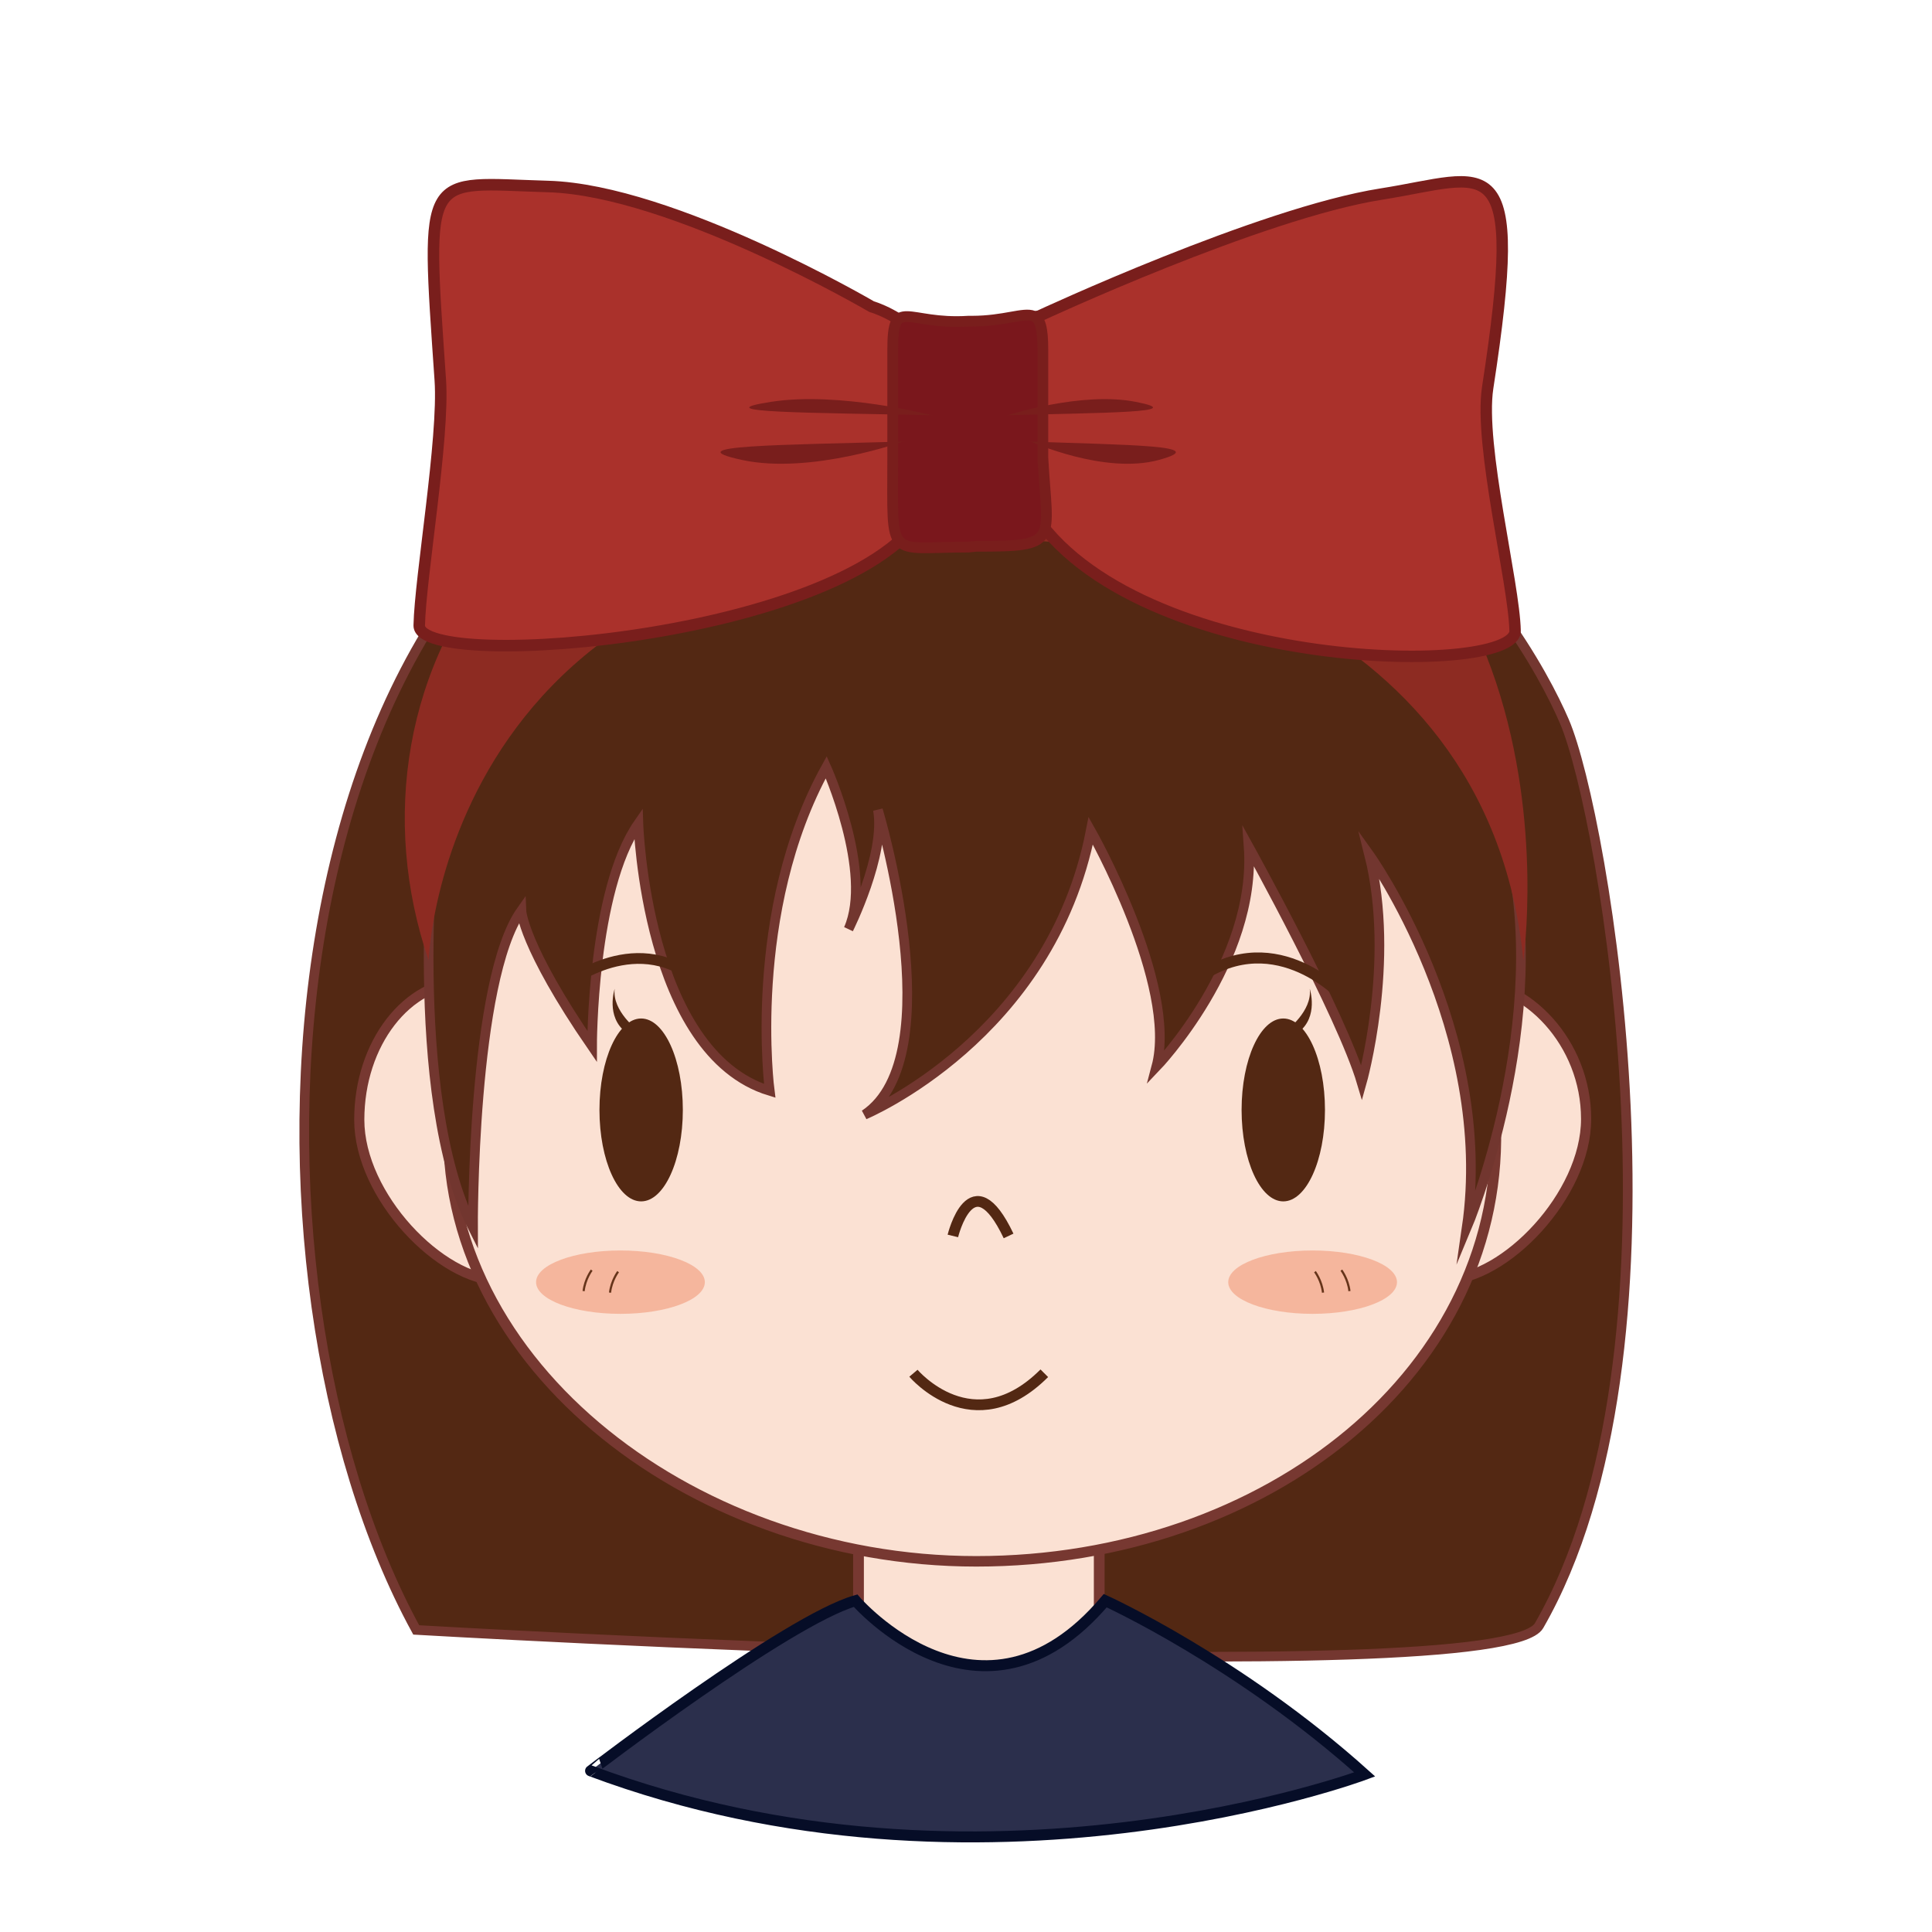 <?xml version="1.0" encoding="utf-8"?>
<!-- Generator: Adobe Illustrator 16.0.0, SVG Export Plug-In . SVG Version: 6.00 Build 0)  -->
<!DOCTYPE svg PUBLIC "-//W3C//DTD SVG 1.1//EN" "http://www.w3.org/Graphics/SVG/1.1/DTD/svg11.dtd">
<svg version="1.1" id="春分" xmlns="http://www.w3.org/2000/svg" xmlns:xlink="http://www.w3.org/1999/xlink" x="0px" y="0px"
	 width="200.014px" height="200.012px" viewBox="486 0 200.014 200.012" enable-background="new 486 0 200.014 200.012"
	 xml:space="preserve">
<path fill="#532813" stroke="#743730" stroke-miterlimit="10" d="M560.976,41.027c-48.792,13.931-51.936,91.051-31.886,127.715
	c0,0,112.235,6.527,116.245-0.447c16.312-28.363,6.748-83.995,2.626-93.597C643.839,65.097,620.963,23.901,560.976,41.027z"/>
<rect x="574.878" y="156.123" fill="#FBE1D3" stroke="#773831" stroke-width="1.114" stroke-miterlimit="10" width="24.922" height="16.986"/>
<path fill="#2B2F4C" stroke="#060D27" stroke-width="1.134" stroke-miterlimit="10" d="M574.574,165.713c0,0,13.028,15.15,25.849,0
	c0,0,13.849,6.293,26.863,17.988c0,0-39.587,14.799-80.147-0.371C547.138,183.33,567.499,167.736,574.574,165.713z"/>
<path fill="#FBE1D3" stroke="#773831" stroke-width="1.051" stroke-miterlimit="10" d="M628.093,115.841
	c0,7.907,1.439,16.65,7.547,16.65c6.106,0,14.565-8.743,14.565-16.65c0-7.908-6.159-14.23-12.266-14.23
	C631.834,101.61,628.093,107.933,628.093,115.841z"/>
<path fill="#FBE1D3" stroke="#773831" stroke-width="1.051" stroke-miterlimit="10" d="M545.306,115.928
	c0,7.907-1.441,16.65-7.546,16.65c-6.106,0-14.566-8.743-14.566-16.65c0-7.908,4.951-14.317,11.057-14.317
	S545.306,108.02,545.306,115.928z"/>
<path fill="#FBE1D3" stroke="#773831" stroke-width="1.087" stroke-miterlimit="10" d="M640.818,115.602
	c1.359,26.188-23.635,46.037-53.743,46.037c-30.106,0-56.78-21.43-54.515-47.338c2.163-24.746,24.408-47.338,54.515-47.338
	C617.183,66.963,639.563,91.433,640.818,115.602z"/>
<path fill="#FBE1D3" d="M643.579,96.758c0,35.834-24.317,63.961-55.684,63.961c-31.363,0-57.521-28.127-57.521-63.961
	c0-35.832,44.071-39.262,57.158-39.262C595.885,57.496,643.579,60.926,643.579,96.758z"/>
<g>
	<ellipse opacity="0.5" fill="#F08C69" cx="550.234" cy="132.738" rx="8.736" ry="3.281"/>
	<path fill="none" stroke="#66341A" stroke-width="0.223" stroke-miterlimit="10" d="M547.256,131.496c0,0-0.695,0.92-0.835,2.168"
		/>
	<path fill="none" stroke="#66341A" stroke-width="0.223" stroke-miterlimit="10" d="M549.991,131.652c0,0-0.696,0.922-0.836,2.17"
		/>
</g>
<g>
	<ellipse opacity="0.5" fill="#F08C69" cx="621.89" cy="132.738" rx="8.735" ry="3.281"/>
	<path fill="none" stroke="#66341A" stroke-width="0.223" stroke-miterlimit="10" d="M624.867,131.496c0,0,0.696,0.92,0.836,2.168"
		/>
	<path fill="none" stroke="#66341A" stroke-width="0.223" stroke-miterlimit="10" d="M622.133,131.652c0,0,0.696,0.922,0.835,2.17"
		/>
</g>
<g>
	<ellipse fill="#532813" cx="552.376" cy="114.908" rx="4.316" ry="9.467"/>
	<path fill="#532813" d="M549.635,102.371c0,0-0.957,2.889,1.175,4.506l1.233-0.197C552.044,106.68,549.355,104.678,549.635,102.371
		z"/>
</g>
<g>
	<ellipse fill="#532813" cx="618.854" cy="114.908" rx="4.316" ry="9.467"/>
	<path fill="#532813" d="M621.595,102.371c0,0,0.957,2.889-1.177,4.506l-1.233-0.197
		C619.185,106.68,621.876,104.678,621.595,102.371z"/>
</g>
<path fill="none" stroke="#532813" stroke-width="1.114" stroke-miterlimit="10" d="M580.565,142.168c0,0,6.199,7.355,13.548,0"/>
<path fill="none" stroke="#532813" stroke-width="1.114" stroke-miterlimit="10" d="M590.415,127.953c-3.817-8.041-5.768,0-5.768,0
	"/>
<path fill="#532813" stroke="#72362F" stroke-miterlimit="10" d="M531.029,84.912c0,0-3.028,28.424,3.94,42.209
	c0,0-0.129-25.596,5.005-32.858c0,0,0.137,3.622,7.321,14.063c0,0-0.031-16.124,4.795-23.066c0,0,0.75,23.754,13.594,27.672
	c0,0-2.455-18.497,5.855-33.508c0,0,4.897,10.899,2.308,16.759c0,0,3.861-7.711,3.042-12.337c0,0,7.68,25.481-1.384,31.555
	c0,0,19.261-8.012,23.416-29.396c0,0,9.05,15.96,6.792,24.431c0,0,10.413-10.86,9.554-22.786c0,0,9.618,17.366,11.711,24.437
	c0,0,3.543-12.532,0.767-23.614c0,0,13.061,18.226,10.096,38.649c0,0,9.12-21.682,4.116-40.344
	c-8.251-30.763-27.233-38.517-53.124-45.2C588.833,41.578,532.327,48.643,531.029,84.912z"/>
<path fill="#8D2B22" d="M530.376,99.42c0,0,1.65-50.018,67.923-43.003c0,0,41.676,4.617,45.408,43.003
	c0,0,8.174-56.455-47.079-60.671C539.896,34.42,520.469,70.46,530.376,99.42z"/>
<path fill="#AA312B" stroke="#791E1C" stroke-width="1.183" stroke-miterlimit="10" d="M593.587,32.719
	c0,0,22.896-10.662,35.426-12.63c11.147-1.751,14.942-5.464,11.002,20.049c-0.92,5.958,2.74,20.217,2.837,25.166
	s-40.952,4.247-50.59-13.389C582.625,34.279,593.587,32.719,593.587,32.719z"/>
<path fill="#AA312B" stroke="#791E1C" stroke-width="1.192" stroke-miterlimit="10" d="M576.239,31.747
	c0,0-20.618-12.066-33.488-12.438c-12.871-0.372-12.692-2.086-11.168,20.049c0.415,6.01-2.082,20.439-2.18,25.389
	c-0.099,4.949,46.586,1.295,52.835-12.755C589.587,35.47,576.239,31.747,576.239,31.747z"/>
<path fill="#7A171C" stroke="#791E1C" stroke-width="1.114" stroke-miterlimit="10" d="M593.966,47.458
	c0.502,8.764,1.756,9.095-6.889,9.095l-0.81,0.083c-8.504,0-7.847,1.554-7.847-9.178V36.234c0-5.662,1.382-2.568,7.829-2.981h0.379
	c3.376-0.003,5.326-0.941,6.355-0.534c0.71,0.281,0.981,1.203,0.981,3.515V47.458z"/>
<path fill="#FBE1D3" d="M643.955,96.758"/>
<path fill="none" stroke="#532813" stroke-width="1.114" stroke-miterlimit="10" d="M545.306,101.475c0,0,8.325-6.192,14.751,1.979
	"/>
<path fill="none" stroke="#532813" stroke-width="1.142" stroke-miterlimit="10" d="M624.867,103.035c0,0-7.316-7.829-15.578-1.189
	"/>
<g>
	<path fill="#791E1C" d="M582.504,42.996c0,0-9.606-2.506-16.707-1.392s3.898,1.114,17.264,1.392"/>
	<path fill="#791E1C" d="M579.53,45.698c0,0-9.607,3.456-16.708,1.92c-7.101-1.536,3.898-1.536,17.265-1.92"/>
</g>
<g>
	<path fill="#791E1C" d="M590.309,42.997c0,0,7.64-2.506,13.287-1.392c5.646,1.114-3.101,1.114-13.73,1.392"/>
	<path fill="#791E1C" d="M592.675,45.699c0,0,7.64,3.456,13.287,1.92c5.647-1.536-3.101-1.536-13.73-1.92"/>
</g>
</svg>

